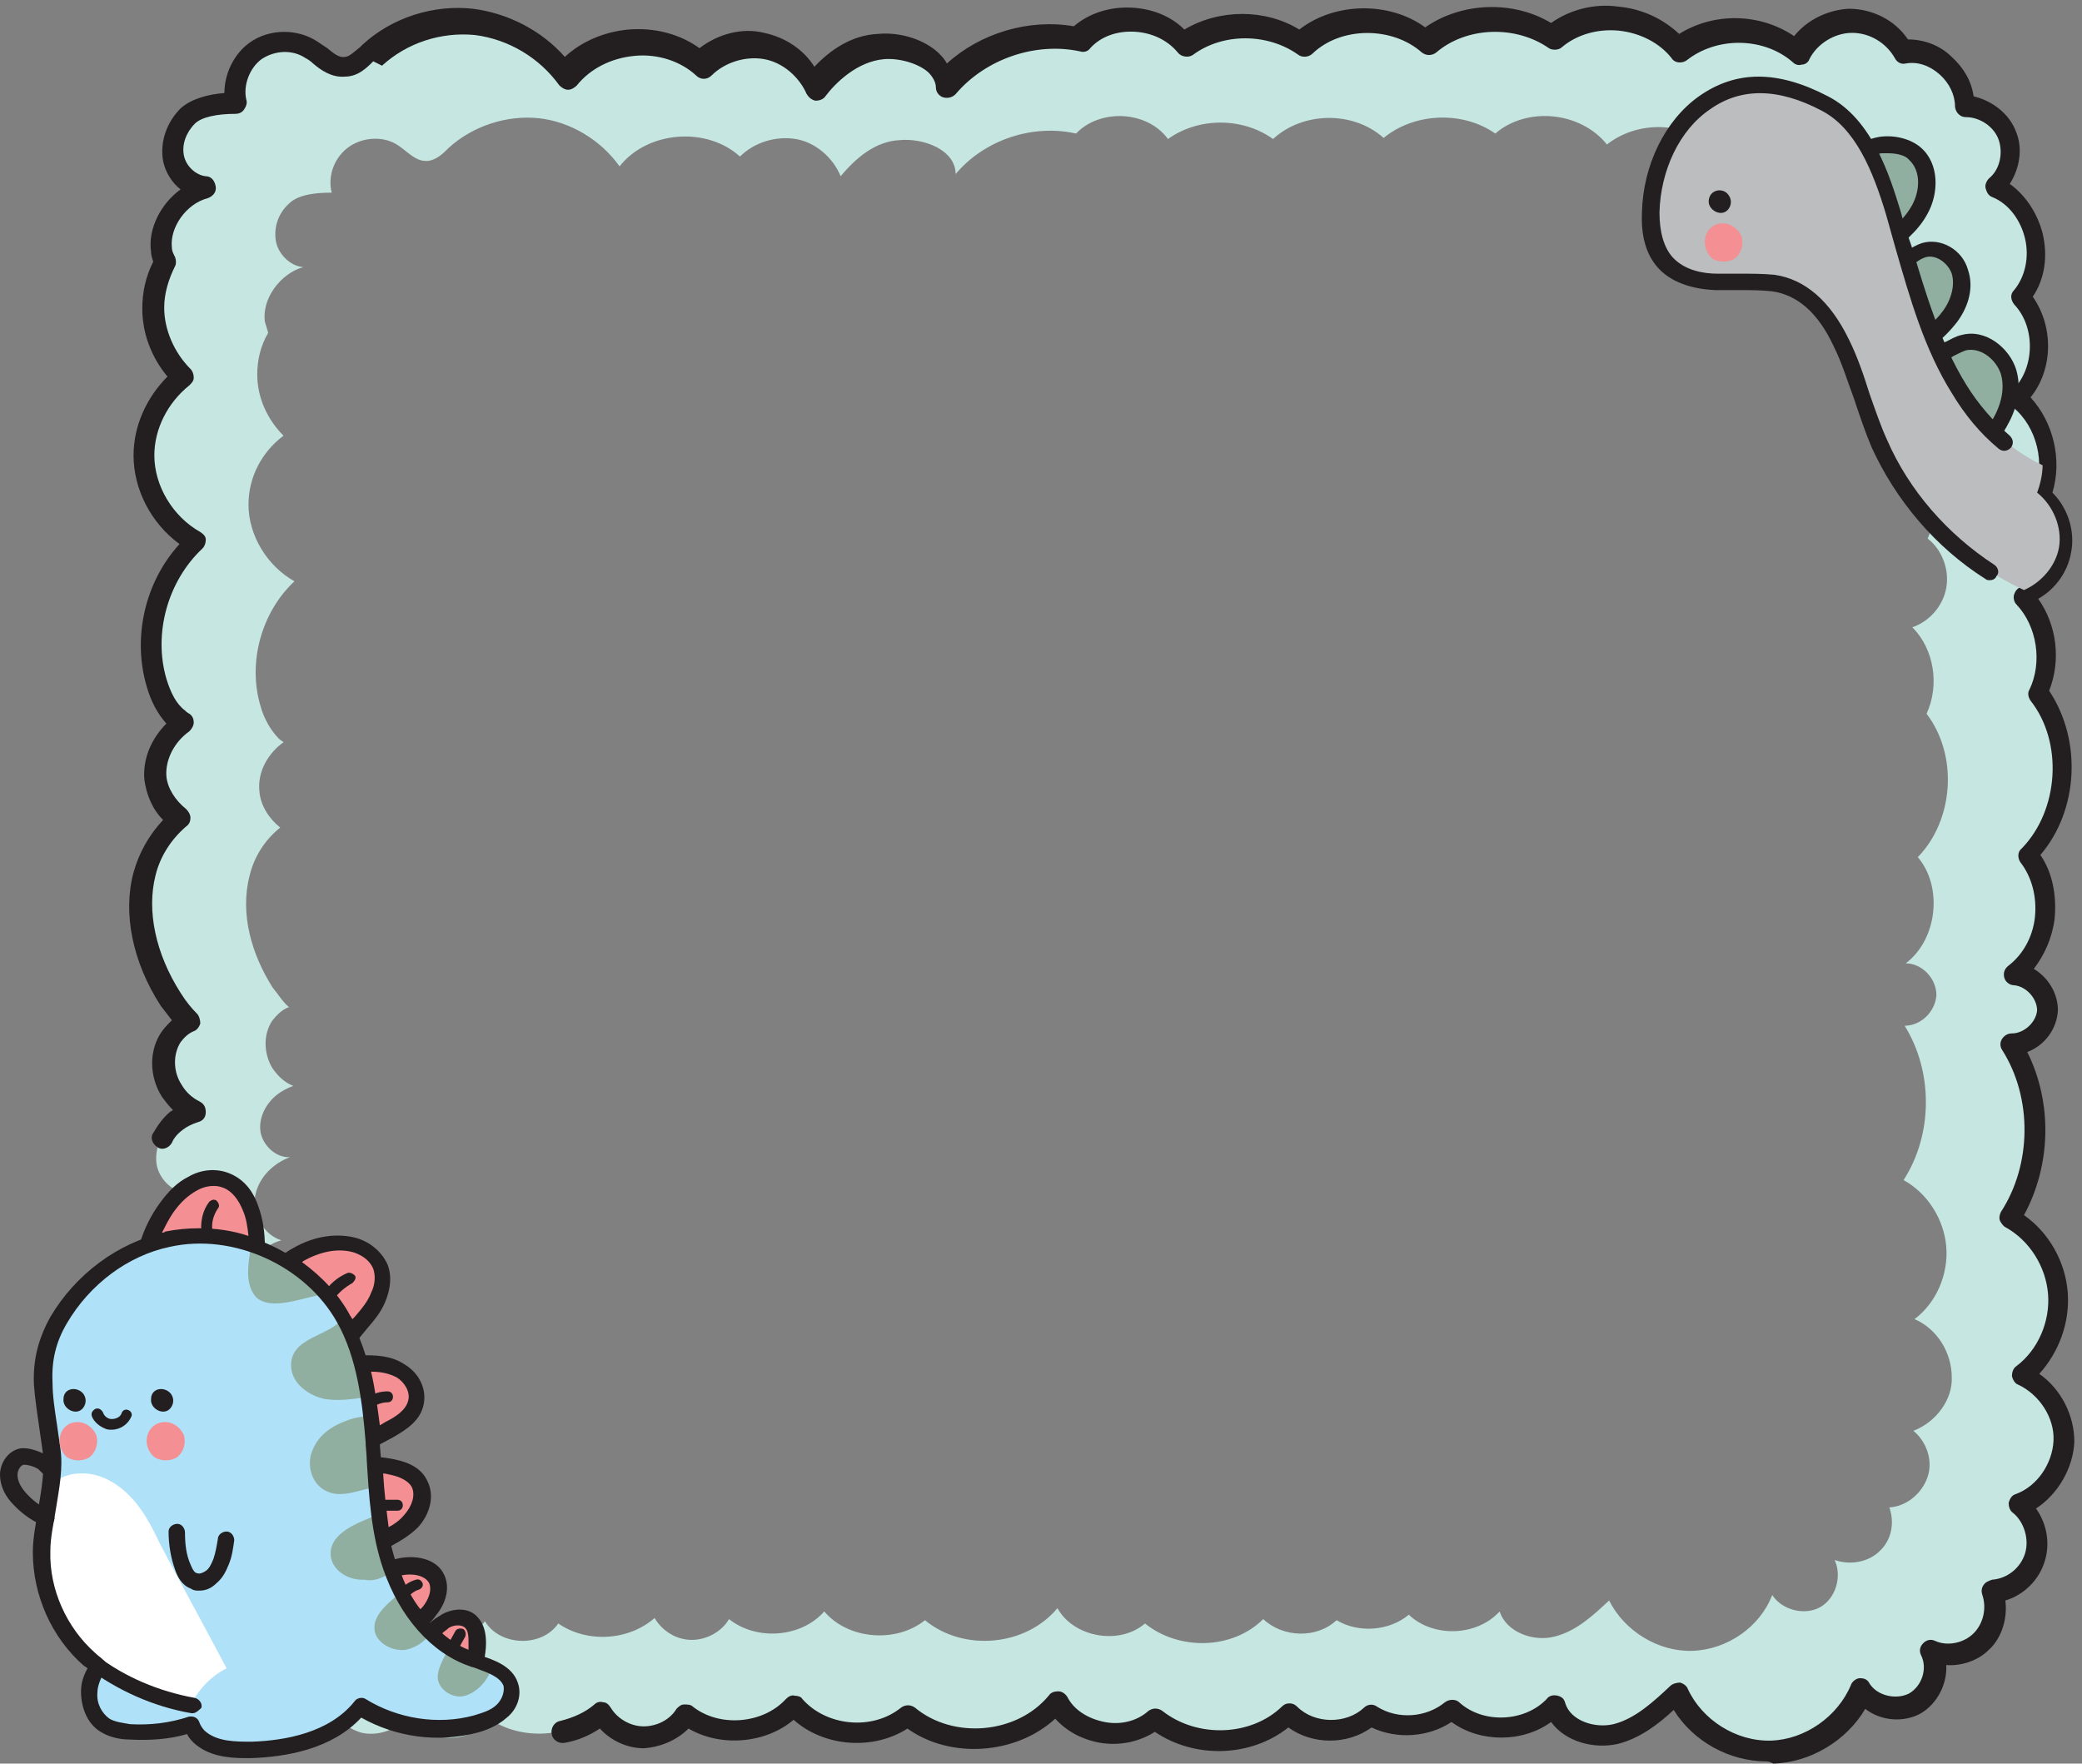 <?xml version="1.0" encoding="UTF-8"?>
<!DOCTYPE svg PUBLIC '-//W3C//DTD SVG 1.0//EN'
          'http://www.w3.org/TR/2001/REC-SVG-20010904/DTD/svg10.dtd'>
<svg height="161.1" preserveAspectRatio="xMidYMid meet" version="1.0" viewBox="33.3 47.4 190.2 161.1" width="190.2" xmlns="http://www.w3.org/2000/svg" xmlns:xlink="http://www.w3.org/1999/xlink" zoomAndPan="magnify"
><rect x="33.3" y="47.4" width="190.2" height="161.1" fill="#808080" stroke="none"/><g
  ><g
    ><g id="change1_1"
      ><path d="M221.7,178.7c0.1-2.5-1.5-5-3.8-6c2.2-1.8,3.5-4.7,3.3-7.5c-0.2-2.8-1.9-5.5-4.4-6.9 c3-4.7,3.1-11.1,0.1-15.9c1.7,0,3.2-1.4,3.3-3.1c0.1-1.7-1.4-3.2-3.1-3.3c3.2-2.4,3.8-7.8,1.2-10.9c3.8-3.9,4.2-10.5,0.9-14.8 c1.4-2.9,0.8-6.6-1.4-8.9c1.8-0.6,3.2-2.2,3.6-4c0.3-1.9-0.4-3.9-1.9-5c1.2-3,0.3-6.8-2.2-9c2.5-2.4,2.6-6.8,0.3-9.3 c2.6-3,1.3-8.5-2.4-10.1c1.3-1.1,1.8-3,1.2-4.6c-0.6-1.6-2.2-2.7-3.9-2.7c0.1-2.8-2.8-5.4-5.6-5c-0.9-1.7-2.9-2.8-4.8-2.8 c-1.9,0-3.8,1.2-4.8,2.9c-3-2.6-7.8-2.7-10.9-0.3c-2.7-3.4-8.2-3.9-11.5-1.1c-3.4-2.4-8.4-2.2-11.6,0.5 c-3.1-2.8-8.3-2.7-11.4,0.2c-3.1-2.2-7.7-2.2-10.8,0c-2.2-2.9-7-3.2-9.5-0.6c-4.5-1-9.4,0.7-12.4,4.2c-0.1-2.5-3.3-3.7-5.8-3.5 c-2.4,0.2-4.6,1.9-6.1,3.8c-0.8-1.9-2.6-3.4-4.6-3.8c-2.1-0.4-4.3,0.3-5.7,1.8c-3.4-3.2-9.5-2.7-12.4,1c-1.9-2.8-5.1-4.6-8.4-5 s-6.8,0.8-9.3,3c-0.6,0.6-1.3,1.3-2.2,1.4c-1.2,0.1-2.1-1-3-1.6c-1.5-1-3.6-0.9-5.1,0.1c-1.5,1-2.2,3-1.8,4.8 c-1.4,0-3.4,0.2-4.4,1.1c-1,1-1.6,2.5-1.3,3.8c0.3,1.4,1.5,2.6,2.9,2.7c-2.3,0.7-4.2,3.3-3.9,5.7c0,0.4,0.2,0.8,0.3,1.1 c-0.7,1.3-1.1,2.8-1.1,4.2c0,2.4,1.1,4.6,2.7,6.3c-2.2,1.7-3.6,4.4-3.6,7.2c0,3.2,2,6.3,4.8,7.9c-3.4,3.2-4.9,8.4-3.6,12.9 c0.4,1.2,1,2.5,1.9,3.4c0.1,0.1,0.3,0.3,0.4,0.4c-1.6,1.1-2.7,3.1-2.5,5.1c0.1,1.5,1,2.8,2.1,3.7c-1.5,1.3-2.7,3.1-3.1,5 c-1,3.9,0.2,8.1,2.4,11.4c0.5,0.7,1,1.5,1.7,2.1c-0.7,0.3-1.3,0.8-1.7,1.4c-1,1.5-0.9,3.5,0,5c0.5,0.8,1.2,1.5,2.1,1.9 c-0.6,0.2-1.2,0.5-1.6,0.9c-1.2,0.9-1.9,2.4-1.7,3.8s1.5,2.7,3,2.7c-1.8,0.7-3.3,2.2-3.6,4.1c-0.3,1.9,0.8,4,2.7,4.5 c-1.9,0.6-3.5,2.4-3.7,4.4c-0.2,2,0.9,4.1,2.6,5c-1.7,1.1-2.8,3.2-2.6,5.2c0.2,2,1.5,3.9,3.4,4.7c-1.1,0.6-1.8,2.6-1.3,3.8 s1.9,1.9,3.1,1.6c-1.1,1.2-1.5,3-1,4.5c0.6,1.5,2.1,2.6,3.7,2.7c-0.7,2.4,0.3,5.2,2.4,6.4c2.1,1.3,5.1,1,6.9-0.7 c0.4,1.5,1.7,2.7,3.2,3.1c1.5,0.3,3.2-0.3,4.1-1.5c1.6,2.5,5.9,2.6,7.5,0.2c2.9,2,7.2,1.8,9.9-0.6c0.8,1.3,2.3,2.2,3.9,2.2 c1.5,0,3.1-0.8,3.9-2.1c2.8,2.3,7.4,1.9,9.8-0.8c2.5,2.9,7.4,3.3,10.4,0.9c3.9,3.2,10.4,2.7,13.7-1.2c1.7,3.1,6.4,3.9,9,1.6 c3.5,2.8,9.1,2.7,12.2-0.5c2,2,5.5,2,7.5,0.1c2.2,1.4,5.4,1.2,7.4-0.5c2.6,2.4,7,2.2,9.4-0.4c0.6,2.2,3.4,3.1,5.6,2.6 c2.2-0.6,4-2.2,5.6-3.7c1.5,3.2,5,5.3,8.5,5.2c3.5-0.1,6.9-2.5,8.2-5.8c1,1.6,3.3,2.1,4.9,1.2c1.6-0.9,2.3-3.2,1.5-4.8 c1.5,0.7,3.4,0.3,4.6-0.8s1.6-3,1-4.6c1.8-0.1,3.4-1.5,3.9-3.1c0.5-1.7-0.1-3.7-1.5-4.8C219.9,183.7,221.6,181.3,221.7,178.7z M208.1,178.1c1.2,1,1.8,2.7,1.3,4.2c-0.5,1.5-1.9,2.7-3.5,2.8c0.5,1.4,0.2,3-0.9,4c-1,1-2.7,1.3-4.1,0.8 c0.7,1.5,0.1,3.5-1.3,4.3c-1.4,0.8-3.5,0.3-4.4-1.1c-1.1,2.9-4.1,5-7.3,5.1c-3.1,0.1-6.2-1.8-7.6-4.6c-1.5,1.4-3,2.8-5,3.3 c-1.9,0.5-4.4-0.4-5-2.3c-2.1,2.3-6.1,2.4-8.3,0.3c-1.8,1.5-4.6,1.7-6.6,0.5c-1.8,1.7-4.9,1.6-6.7-0.1c-2.8,2.8-7.7,2.9-10.8,0.4 c-2.3,2-6.5,1.3-8-1.4c-2.9,3.5-8.6,4-12.1,1.1c-2.6,2.1-7,1.8-9.2-0.8c-2.1,2.4-6.2,2.7-8.7,0.7c-0.7,1.2-2.1,1.9-3.4,1.9 c-1.4,0-2.7-0.8-3.4-2c-2.4,2.1-6.2,2.3-8.8,0.5c-1.5,2.2-5.3,2.1-6.7-0.2c-0.8,1.1-2.3,1.6-3.7,1.3c-1.3-0.3-2.5-1.4-2.8-2.7 c-1.6,1.5-4.2,1.8-6.1,0.7c-1.9-1.2-2.8-3.6-2.2-5.7c-1.4-0.1-2.8-1.1-3.3-2.4c-0.5-1.3-0.2-3,0.8-4c-1.1,0.3-2.4-0.3-2.8-1.4 c-0.4-1.1,0.2-2.9,1.2-3.4c-1.7-0.7-2.9-2.4-3-4.2c-0.1-1.8,0.8-3.7,2.3-4.6c-1.6-0.8-2.5-2.7-2.3-4.5c0.2-1.8,1.5-3.4,3.3-3.9 c-1.6-0.5-2.6-2.3-2.4-4c0.3-1.7,1.6-3,3.2-3.6c-1.3,0.1-2.5-1.1-2.7-2.3c-0.2-1.3,0.5-2.6,1.5-3.4c0.4-0.3,0.9-0.6,1.5-0.8 c-0.8-0.3-1.4-0.9-1.9-1.6c-0.8-1.3-0.9-3.1,0-4.4c0.4-0.5,0.9-1,1.5-1.2c-0.6-0.5-1-1.2-1.5-1.8c-1.9-3-3-6.7-2.1-10.2 c0.4-1.7,1.4-3.3,2.8-4.4c-1-0.8-1.8-2-1.9-3.3c-0.2-1.8,0.8-3.5,2.2-4.5c-0.1-0.1-0.3-0.2-0.4-0.3c-0.8-0.8-1.4-1.9-1.7-3 c-1.2-4,0.1-8.6,3.1-11.4c-2.5-1.4-4.2-4.2-4.2-7c0-2.5,1.2-4.8,3.2-6.3c-1.5-1.5-2.4-3.5-2.4-5.6c0-1.3,0.3-2.6,1-3.8 c-0.1-0.3-0.2-0.7-0.3-1c-0.3-2.1,1.4-4.4,3.5-5c-1.2-0.1-2.3-1.2-2.5-2.4c-0.2-1.2,0.2-2.5,1.2-3.4c0.9-0.9,2.7-1,3.9-1 c-0.4-1.6,0.3-3.3,1.6-4.2c1.3-0.9,3.2-1,4.5-0.1c0.9,0.6,1.6,1.5,2.7,1.4c0.8-0.1,1.4-0.7,1.9-1.2c2.2-2,5.3-3,8.2-2.7 s5.7,2,7.4,4.4c2.5-3.2,7.9-3.7,11-0.9c1.3-1.3,3.3-1.9,5.1-1.6c1.8,0.3,3.4,1.7,4.1,3.4c1.4-1.7,3.2-3.2,5.4-3.3 c2.2-0.2,5.1,0.9,5.1,3.1c2.6-3.1,7-4.6,11-3.7c2.2-2.3,6.5-2.1,8.4,0.5c2.8-2,6.8-2,9.6,0c2.7-2.5,7.3-2.6,10.1-0.1 c2.8-2.3,7.2-2.5,10.2-0.4c2.9-2.5,7.8-2,10.2,1c2.8-2.2,7-2.1,9.7,0.2c0.8-1.5,2.5-2.6,4.2-2.6c1.7,0,3.4,1,4.3,2.5 c2.5-0.4,5.1,1.9,5,4.4c1.5,0,2.9,1,3.4,2.4c0.5,1.4,0.1,3.1-1.1,4.1c3.3,1.4,4.4,6.2,2.1,8.9c2.1,2.2,1.9,6.1-0.2,8.2 c2.2,1.9,3.1,5.2,1.9,7.9c1.3,1,2,2.8,1.7,4.5c-0.3,1.7-1.6,3.1-3.1,3.6c2,2,2.5,5.3,1.3,7.9c2.9,3.8,2.5,9.7-0.8,13.1 c2.3,2.7,1.8,7.5-1.1,9.7c1.5,0,2.8,1.4,2.8,2.9c-0.1,1.5-1.4,2.8-2.9,2.8c2.6,4.2,2.6,9.9-0.1,14.1c2.2,1.2,3.7,3.6,3.9,6.1 c0.2,2.5-0.9,5.1-2.9,6.6c2.1,0.9,3.4,3.1,3.4,5.3C211.7,175.2,210.2,177.3,208.1,178.1z" fill="#c5e6e1"
      /></g
    ></g
    ><g
    ><g id="change2_3"
      ><path d="M194.7,208.3c-3.4,0-6.7-1.8-8.5-4.7c-1.4,1.3-3.1,2.6-5.1,3.1c-2.2,0.5-4.8-0.2-6.1-2 c-2.6,1.9-6.5,1.9-9.1,0c-2.1,1.4-5,1.6-7.3,0.5c-2.2,1.6-5.4,1.6-7.6,0c-3.4,2.7-8.5,2.9-12.2,0.4c-1.4,0.9-3.2,1.3-5,1 c-1.7-0.3-3.1-1.1-4.1-2.2c-3.6,3.3-9.6,3.7-13.5,0.9c-3.1,2-7.6,1.7-10.4-0.8c-2.6,2.2-6.7,2.5-9.6,0.8 c-1.1,1.1-2.6,1.7-4.1,1.8c-1.5,0-3-0.7-4-1.8c-0.9,0.6-2,1.1-3.2,1.3c-0.5,0.1-1.1-0.2-1.2-0.8c-0.1-0.5,0.2-1.1,0.8-1.2 c1.2-0.3,2.3-0.8,3.1-1.5c0.2-0.2,0.5-0.3,0.8-0.2c0.3,0,0.5,0.2,0.7,0.5c0.6,1,1.8,1.7,3,1.7c0,0,0,0,0,0c1.2,0,2.4-0.6,3-1.6 c0.2-0.2,0.4-0.4,0.7-0.4s0.6,0,0.8,0.2c2.4,1.9,6.4,1.6,8.5-0.7c0.2-0.2,0.5-0.4,0.8-0.3c0.3,0,0.6,0.1,0.7,0.3 c2.2,2.5,6.4,2.9,9,0.8c0.4-0.3,0.9-0.3,1.3,0c3.5,2.9,9.3,2.4,12.2-1.1c0.2-0.3,0.5-0.4,0.9-0.4c0.3,0,0.6,0.2,0.8,0.5 c0.6,1.2,1.9,2,3.4,2.3c1.5,0.3,3-0.1,4-1c0.4-0.3,0.9-0.3,1.3,0c3.2,2.5,8.1,2.3,10.9-0.4c0.2-0.2,0.4-0.3,0.7-0.3c0,0,0,0,0,0 c0.3,0,0.5,0.1,0.7,0.3c1.6,1.6,4.5,1.6,6.1,0.1c0.3-0.3,0.8-0.4,1.2-0.1c1.9,1.2,4.5,1,6.2-0.4c0.4-0.3,1-0.3,1.3,0 c2.2,2,6,1.8,8-0.3c0.2-0.3,0.6-0.4,1-0.3c0.4,0.1,0.6,0.3,0.7,0.7c0.5,1.6,2.7,2.3,4.4,1.9c2-0.5,3.7-2.1,5.2-3.5 c0.2-0.2,0.6-0.3,0.9-0.3c0.3,0.1,0.6,0.3,0.7,0.6c1.3,2.8,4.4,4.8,7.6,4.7c3.1-0.1,6.1-2.2,7.3-5.1c0.1-0.3,0.5-0.6,0.8-0.6 c0.4,0,0.7,0.1,0.9,0.5c0.7,1.1,2.4,1.5,3.6,0.9c1.2-0.7,1.7-2.3,1.1-3.5c-0.2-0.4-0.1-0.8,0.2-1.1c0.3-0.3,0.7-0.4,1.1-0.2 c1.1,0.5,2.6,0.2,3.5-0.7c0.9-0.9,1.2-2.3,0.8-3.5c-0.1-0.3-0.1-0.6,0.1-0.9c0.2-0.3,0.5-0.4,0.8-0.5c1.4-0.1,2.6-1.1,3-2.4 s-0.1-2.9-1.1-3.7c-0.3-0.2-0.4-0.6-0.4-0.9c0.1-0.4,0.3-0.7,0.6-0.8c2-0.7,3.4-2.8,3.5-4.9c0.1-2.1-1.3-4.2-3.2-5.1 c-0.3-0.1-0.5-0.4-0.6-0.8c0-0.3,0.1-0.7,0.4-0.9c2-1.5,3.1-4.1,2.9-6.6s-1.7-4.9-3.9-6.1c-0.2-0.1-0.4-0.4-0.5-0.6 c-0.1-0.3,0-0.6,0.1-0.8c2.8-4.3,2.9-10.4,0.1-14.8c-0.2-0.3-0.2-0.7,0-1s0.5-0.5,0.9-0.5c1.1,0,2.2-1,2.3-2.1 c0-1.1-1-2.2-2.1-2.3c-0.4,0-0.8-0.3-0.9-0.7c-0.1-0.4,0-0.8,0.4-1.1c1.3-1,2.2-2.6,2.4-4.4c0.2-1.9-0.3-3.7-1.3-5 c-0.3-0.4-0.3-1,0.1-1.3c3.4-3.5,3.8-9.7,0.8-13.5c-0.2-0.3-0.3-0.7-0.1-1c1.2-2.5,0.7-5.8-1.2-7.8c-0.2-0.2-0.3-0.6-0.2-0.9 c0.1-0.3,0.3-0.6,0.7-0.7c1.4-0.5,2.6-1.8,2.9-3.3c0.3-1.5-0.3-3.1-1.5-4.1c-0.4-0.3-0.5-0.8-0.3-1.2c1.1-2.6,0.3-6-1.9-7.8 c-0.2-0.2-0.3-0.4-0.4-0.7c0-0.3,0.1-0.6,0.3-0.8c2.1-2,2.2-5.8,0.2-7.9c-0.3-0.4-0.4-0.9,0-1.3c1-1.2,1.4-3,1-4.7 s-1.5-3.2-3-3.8c-0.3-0.1-0.5-0.4-0.6-0.8c-0.1-0.3,0.1-0.7,0.3-0.9c1-0.8,1.3-2.3,0.9-3.5c-0.4-1.2-1.7-2.1-3-2.1 c-0.3,0-0.5-0.1-0.7-0.3s-0.3-0.5-0.3-0.7c0-1-0.5-2.1-1.4-2.9c-0.9-0.8-2-1.2-3.1-1c-0.4,0.1-0.8-0.1-1-0.5 c-0.8-1.4-2.3-2.3-3.9-2.3c-1.6,0-3.2,1-3.9,2.4c-0.1,0.3-0.4,0.5-0.7,0.5c-0.3,0.1-0.6,0-0.8-0.2c-2.6-2.3-6.9-2.4-9.7-0.2 c-0.4,0.3-1.1,0.3-1.4-0.2c-1.1-1.4-2.9-2.3-4.8-2.5c-2-0.2-3.9,0.4-5.2,1.5c-0.3,0.3-0.9,0.3-1.2,0.1c-3-2.1-7.5-2-10.3,0.4 c-0.4,0.3-0.9,0.3-1.3,0c-2.7-2.4-7.4-2.4-10,0.1c-0.3,0.3-0.9,0.4-1.3,0.1c-2.8-2-6.9-2-9.6,0c-0.4,0.3-1.1,0.2-1.4-0.2 c-0.9-1.1-2.3-1.8-3.9-1.9c-1.6-0.1-3.1,0.4-4.1,1.5c-0.2,0.3-0.6,0.4-0.9,0.3c-4.1-0.9-8.7,0.7-11.4,3.9 c-0.3,0.3-0.7,0.4-1.1,0.3c-0.4-0.1-0.7-0.5-0.7-0.9c0-0.5-0.3-1-0.7-1.4c-0.9-0.8-2.6-1.3-4-1.2c-2.5,0.2-4.5,2.2-5.4,3.4 c-0.2,0.3-0.6,0.4-0.9,0.4c-0.4-0.1-0.6-0.3-0.8-0.6c-0.7-1.6-2.2-2.9-3.9-3.2c-1.7-0.3-3.6,0.3-4.8,1.5c-0.4,0.4-1,0.4-1.4,0 c-1.4-1.3-3.5-2-5.6-1.8c-2.2,0.2-4.1,1.2-5.3,2.7c-0.2,0.2-0.5,0.4-0.8,0.4c-0.3,0-0.6-0.2-0.8-0.4c-1.8-2.5-4.6-4.2-7.7-4.6 c-3.1-0.3-6.2,0.7-8.5,2.8L67.4,53c-0.6,0.6-1.4,1.4-2.6,1.4c-1.2,0.1-2.2-0.6-2.9-1.2c-0.2-0.2-0.5-0.4-0.7-0.5 c-1.2-0.8-2.8-0.7-4,0.1c-1.1,0.8-1.7,2.4-1.4,3.7c0.1,0.3,0,0.6-0.2,0.9s-0.5,0.4-0.8,0.4c-1.7,0-3.1,0.3-3.7,0.9 c-0.8,0.8-1.2,1.9-1,2.9c0.2,1,1.1,1.8,2,1.9c0.5,0,0.8,0.4,0.9,0.9s-0.2,0.9-0.7,1.1C50.3,66,48.8,68.2,49,70 c0,0.3,0.1,0.5,0.3,0.9c0.1,0.3,0.1,0.6,0,0.8c-0.6,1.2-1,2.5-1,3.8c0,2,0.9,4.1,2.4,5.6c0.2,0.2,0.3,0.5,0.3,0.8 s-0.2,0.5-0.4,0.7c-2,1.6-3.2,4-3.2,6.4c0,2.8,1.7,5.6,4.2,7c0.3,0.2,0.5,0.4,0.5,0.7s-0.1,0.6-0.3,0.8c-3.2,3-4.5,7.8-3.3,11.9 c0.4,1.3,0.9,2.3,1.7,2.9c0.1,0.1,0.2,0.2,0.4,0.3c0.3,0.2,0.4,0.5,0.4,0.8c0,0.3-0.2,0.6-0.4,0.8c-1.4,1-2.2,2.6-2.1,4.1 c0.1,1.1,0.8,2.2,1.8,3c0.2,0.2,0.4,0.5,0.4,0.8c0,0.3-0.1,0.6-0.4,0.8c-1.4,1.2-2.4,2.8-2.8,4.5c-0.8,3.2,0,7.1,2.3,10.7 c0.5,0.8,1,1.4,1.5,1.9c0.2,0.2,0.3,0.6,0.3,0.9c-0.1,0.3-0.3,0.6-0.6,0.7c-0.5,0.2-0.9,0.6-1.2,1c-0.7,1.1-0.7,2.7,0.1,3.9 c0.4,0.7,1,1.2,1.6,1.5c0.4,0.2,0.6,0.5,0.6,1s-0.3,0.8-0.7,0.9c-0.6,0.2-1,0.4-1.4,0.7c-0.4,0.3-0.8,0.7-1,1.2 c-0.3,0.5-0.9,0.7-1.3,0.4c-0.5-0.3-0.7-0.9-0.4-1.3c0.4-0.7,0.9-1.4,1.5-1.9c0.1-0.1,0.2-0.1,0.3-0.2c-0.4-0.4-0.7-0.8-1-1.2 c-1.2-1.9-1.2-4.3,0-6c0.3-0.4,0.6-0.7,0.9-1c-0.3-0.4-0.6-0.8-1-1.3c-2.6-4-3.5-8.5-2.5-12.2c0.5-1.8,1.4-3.4,2.7-4.8 c-1-1-1.5-2.3-1.7-3.6c-0.2-1.9,0.6-3.8,2-5.2c-0.8-0.9-1.4-2-1.8-3.4c-1.3-4.4-0.2-9.5,3-13c-2.6-1.9-4.2-5-4.2-8.1 c0-2.7,1.2-5.3,3.1-7.2c-1.5-1.8-2.3-4-2.3-6.2c0-1.5,0.3-2.9,1-4.3c-0.1-0.3-0.2-0.6-0.2-0.9c-0.3-2.1,0.9-4.4,2.7-5.7 c-0.8-0.6-1.4-1.6-1.6-2.6c-0.3-1.7,0.3-3.5,1.6-4.8c1-0.9,2.6-1.3,4-1.4c0-1.8,0.9-3.6,2.3-4.6c1.8-1.3,4.4-1.3,6.2-0.1 c0.3,0.2,0.6,0.4,0.9,0.6c0.6,0.5,1.1,0.9,1.6,0.8c0.4,0,0.9-0.5,1.4-0.9l0.2-0.2c2.7-2.5,6.5-3.7,10.1-3.3 c3.2,0.4,6.3,2,8.4,4.4c1.5-1.4,3.6-2.3,5.8-2.5c2.4-0.2,4.7,0.4,6.5,1.7c1.7-1.3,3.9-1.9,5.9-1.4c1.9,0.4,3.6,1.5,4.6,3.1 c1.4-1.5,3.4-2.9,5.8-3c2-0.2,4.2,0.5,5.5,1.7c0.3,0.3,0.6,0.6,0.8,1c3.1-2.8,7.5-4.1,11.6-3.4c1.4-1.2,3.3-1.8,5.3-1.7 c1.9,0.1,3.6,0.8,4.8,2c3.2-1.9,7.4-1.9,10.5,0c3.2-2.5,8.2-2.6,11.5-0.2c3.3-2.3,8-2.5,11.5-0.4c1.7-1.2,3.9-1.8,6.1-1.5 c2.2,0.2,4.1,1.1,5.6,2.5c3.2-2,7.4-1.9,10.5,0.2c1.2-1.5,3.1-2.4,5-2.5c2.1,0,4.2,1,5.4,2.8c1.4,0,2.9,0.5,4,1.6 c1.1,1,1.8,2.2,2,3.6c1.7,0.4,3.3,1.6,3.9,3.3c0.6,1.5,0.3,3.3-0.6,4.7c1.4,1,2.5,2.6,3,4.5c0.5,2.1,0.2,4.2-0.9,5.8 c1.9,2.7,1.9,6.6-0.2,9.2c2.1,2.3,2.9,5.7,2,8.7c1.4,1.4,2.1,3.5,1.7,5.5c-0.3,1.7-1.4,3.3-3,4.2c1.7,2.4,2.1,5.6,1,8.4 c3,4.5,2.7,10.9-0.8,15c1.1,1.6,1.5,3.7,1.3,5.8c-0.2,1.7-0.9,3.3-1.9,4.6c1.3,0.8,2.2,2.2,2.2,3.8c-0.1,1.7-1.2,3.2-2.8,3.8 c2.3,4.6,2.2,10.3-0.3,14.9c2.3,1.6,3.8,4.3,4,7.1c0.2,2.7-0.8,5.4-2.6,7.4c2,1.4,3.2,3.8,3.2,6.2c-0.1,2.4-1.5,4.8-3.5,6.1 c1,1.4,1.3,3.2,0.8,4.8c-0.5,1.7-1.9,3.1-3.6,3.6c0.2,1.6-0.3,3.4-1.5,4.5c-1,1-2.5,1.5-3.9,1.4c0.1,1.7-0.8,3.5-2.3,4.4 c-1.6,0.9-3.7,0.7-5.1-0.4c-1.7,2.9-5,4.9-8.4,5C194.9,208.3,194.8,208.3,194.7,208.3z" fill="#231f20"
      /></g
    ></g
    ><g id="change3_5"
    ><path d="M208.3,61.4c1.4,1.2,1.3,3.5,0.5,5.1c-0.9,1.6-2.4,2.7-3.9,3.8c-0.2,0.6,0.3,1.2,0.9,1.3 c0.6,0.1,1.2-0.2,1.7-0.5c0.5-0.3,1-0.7,1.6-0.9c1.4-0.4,2.9,0.6,3.3,2c0.4,1.4,0,2.9-0.9,4s-2,2-3.2,2.9c0.4,0.7,1.4,0.8,2.1,0.5 c0.8-0.3,1.4-0.8,2.2-1c1.7-0.5,3.6,0.9,4.1,2.7c0.5,1.7-0.1,3.6-1.1,5.1c-0.6,1-1.5,1.9-2.7,2c-1.7,0.1-2.9-1.6-3.7-3.2 c-2.7-5.1-5-10.5-6.2-16.2c-0.4-1.8-1.4-5.3-0.4-7.1C203.9,60.3,206.9,60.2,208.3,61.4z" fill="#91afa1"
    /></g
    ><g
    ><g id="change2_15"
      ><path d="M212.9,89.2c-2.4,0-3.8-2.7-4.2-3.6c-3.3-6.3-5.2-11.4-6.2-16.4c-0.1-0.3-0.1-0.6-0.2-0.9 c-0.5-2.1-1.1-4.9-0.1-6.7c0.5-0.9,1.6-1.5,2.8-1.7c1.4-0.2,2.9,0.2,3.8,1l0,0c1.7,1.5,1.6,4.2,0.6,6c-0.9,1.7-2.4,2.8-3.8,3.9 c0.1,0.1,0.2,0.2,0.3,0.2c0.3,0,0.7-0.1,1.2-0.4c0.1-0.1,0.2-0.1,0.3-0.2c0.4-0.3,0.9-0.6,1.5-0.8c1.7-0.5,3.7,0.6,4.2,2.5 c0.5,1.5,0.1,3.2-1,4.7c-0.7,0.9-1.5,1.7-2.4,2.3c0.2,0,0.4,0,0.5-0.1c0.3-0.1,0.6-0.3,0.9-0.4c0.4-0.2,0.9-0.5,1.4-0.6 c2.2-0.6,4.4,1.2,5,3.2c0.7,2.4-0.5,4.6-1.2,5.7c-0.9,1.4-2,2.2-3.2,2.3C213.1,89.2,213,89.2,212.9,89.2z M204.6,71.8 c1.1,4,2.8,8.1,5.4,13.1c1,1.9,2,2.8,3,2.8c0.9-0.1,1.6-0.9,2.1-1.6c0.6-0.9,1.5-2.7,1-4.5c-0.4-1.3-1.8-2.5-3.2-2.2 c-0.3,0.1-0.7,0.3-1.1,0.5c-0.3,0.2-0.7,0.4-1.1,0.5c-1.1,0.4-2.5,0.2-3.1-0.9c-0.2-0.3-0.1-0.7,0.2-1c1.1-0.8,2.2-1.6,3-2.7 c0.8-1.1,1.1-2.4,0.8-3.4c-0.3-0.9-1.4-1.8-2.4-1.5c-0.3,0.1-0.7,0.3-1,0.6c-0.1,0.1-0.2,0.2-0.4,0.2c-0.8,0.5-1.6,0.7-2.3,0.6 C205.3,72.3,204.9,72.1,204.6,71.8z M205.8,61.4c-0.2,0-0.4,0-0.6,0c-0.8,0.1-1.5,0.5-1.8,1c-0.7,1.3-0.1,3.9,0.2,5.6 c0.1,0.3,0.1,0.7,0.2,0.9c0.1,0.4,0.2,0.8,0.3,1.2c0,0,0-0.1,0-0.1c0.1-0.1,0.1-0.2,0.3-0.3c1.3-1,2.8-2.1,3.6-3.6 c0.7-1.3,0.8-3.1-0.3-4.1l0,0C207.4,61.6,206.6,61.4,205.8,61.4z" fill="#231f20"
      /></g
    ></g
    ><g id="change4_1"
    ><path d="M219.4,92.4c0.3-0.8,0.5-1.7,0.5-2.5c-3.2-1.5-5.9-4.2-7.7-7.2c-3-4.9-4.3-10.6-6-16.1 c-1.1-3.6-2.7-8.1-6.2-9.9c-3.6-1.9-7.4-2.6-11-0.1c-3.2,2.2-4.8,6.2-4.9,10c0,1.6,0.3,3.4,1.4,4.6c1.1,1.3,3,1.7,4.7,1.8 s3.4-0.1,5.1,0.1c3,0.4,5,2.8,6.2,5.5c1.4,3,2.2,6.2,3.5,9.3c2.6,5.9,7.4,10.7,13.2,13.4c1.6-0.7,2.9-2.2,3.2-3.9 C221.7,95.6,220.9,93.6,219.4,92.4z" fill="#bbbdbf"
    /></g
    ><g
    ><g id="change2_12"
      ><path d="M215.1,100.4c-0.1,0-0.3,0-0.4-0.1c-4.6-2.9-8.2-7.2-10.4-12c-0.6-1.4-1.1-2.9-1.6-4.4 c-0.6-1.6-1.1-3.3-1.9-4.9c-1.4-3-3.3-4.7-5.7-5c-1-0.1-1.9-0.1-3-0.1c-0.7,0-1.4,0-2.1,0c-2.3-0.1-4.1-0.8-5.2-2 c-1.1-1.2-1.6-2.9-1.5-5.1c0.1-4.3,2.1-8.4,5.2-10.6c3.4-2.4,7.2-2.4,11.8,0c4.1,2.1,5.7,7.5,6.6,10.4c0.3,1.1,0.6,2.1,1,3.2 c1.3,4.3,2.6,8.8,5,12.7c1.1,1.8,2.5,3.4,4,4.7c0.3,0.3,0.4,0.7,0.1,1.1c-0.3,0.3-0.7,0.4-1.1,0.1c-1.7-1.4-3.1-3.1-4.3-5.1 c-2.5-4-3.8-8.6-5.1-13.1c-0.3-1.1-0.6-2.1-0.9-3.2c-1.2-4-2.8-7.9-5.9-9.5c-4-2.1-7.4-2.1-10.2-0.1c-2.8,1.9-4.5,5.6-4.6,9.4 c0,1.8,0.4,3.2,1.2,4.1c1.1,1.2,2.8,1.5,4.1,1.5c0.6,0,1.3,0,2,0c1.1,0,2.1,0,3.2,0.1c2.8,0.4,5.1,2.4,6.8,5.9 c0.8,1.6,1.4,3.4,1.9,5c0.5,1.4,1,2.9,1.6,4.2c2,4.6,5.5,8.6,9.8,11.4c0.3,0.2,0.5,0.7,0.2,1 C215.6,100.3,215.3,100.4,215.1,100.4z" fill="#231f20"
      /></g
    ></g
    ><g
    ><g
      ><g id="change2_23"
        ><path d="M50.8,205.9c-0.4,0-0.7-0.3-0.7-0.6c-0.2-1.4,0.1-2.8,0.9-4c0.8-1.2,2-2,3.3-2.4c0.4-0.1,0.8,0.1,0.9,0.5 c0.1,0.4-0.1,0.8-0.5,0.9c-1,0.3-1.9,0.9-2.4,1.8c-0.6,0.9-0.8,1.9-0.6,3c0.1,0.4-0.2,0.8-0.6,0.9 C50.8,205.9,50.8,205.9,50.8,205.9z" fill="#231f20"
        /></g
      ></g
      ><g
      ><g id="change5_1"
        ><path d="M69.1,181.4c-0.5-0.1-1.1-0.2-1.6-0.2c0.2,2.3,0.3,4.7,0.8,6.9c0.9-0.5,1.9-1,2.6-1.8 c0.8-0.9,1.3-2.3,0.7-3.4C71.2,182,70.1,181.6,69.1,181.4z" fill="#f48f93"
        /></g
        ><g id="change5_8"
        ><path d="M69.6,190.6c-0.2,0-0.4,0.1-0.6,0.1c0.6,1.7,1.4,3.4,2.6,4.8c0.3-0.3,0.6-0.6,0.8-0.9 c0.7-0.8,1.2-2,0.7-2.9C72.6,190.5,70.9,190.3,69.6,190.6z" fill="#f48f93"
        /></g
        ><g id="change5_2"
        ><path d="M76.4,199.1c0.1,0,0.2,0.1,0.3,0.1c0.1-0.6,0.1-1.2,0.2-1.7c0-0.6,0-1.3-0.5-1.8c-0.6-0.6-1.6-0.6-2.4-0.2 c-0.6,0.3-1.1,0.7-1.6,1.1C73.6,197.7,74.9,198.6,76.4,199.1z" fill="#f48f93"
        /></g
        ><g id="change5_3"
        ><path d="M66.3,171.9c0.6,2.2,0.9,4.5,1.1,6.9c0.5-0.3,1-0.6,1.5-0.8c1.1-0.6,2.2-1.3,2.5-2.5 c0.2-1.1-0.5-2.3-1.5-2.9c-1-0.6-2.2-0.7-3.3-0.6C66.5,171.9,66.4,171.9,66.3,171.9z" fill="#f48f93"
        /></g
        ><g id="change5_9"
        ><path d="M48.6,160.7c2.7-0.6,5.6-0.3,8.2,0.7c-0.1-1.2-0.2-2.5-0.6-3.6c-0.4-1.1-1.1-2.1-2.2-2.5 c-1-0.4-2.2-0.2-3.1,0.3c-1,0.5-1.7,1.3-2.3,2.2c-0.7,1-1.3,2.2-1.7,3.4C47.4,161,48,160.8,48.6,160.7z" fill="#f48f93"
        /></g
        ><g id="change5_4"
        ><path d="M64.7,168c0.2,0.4,0.5,0.9,0.7,1.3c0.3-0.4,0.6-0.7,0.9-1.1c0.6-0.7,1.2-1.5,1.6-2.4s0.5-1.9,0.2-2.8 c-0.4-1-1.3-1.6-2.3-1.9c-1.7-0.5-3.6-0.1-5.2,0.8c-0.4,0.2-0.8,0.5-1.1,0.7C61.6,164,63.5,165.8,64.7,168z" fill="#f48f93"
        /></g
      ></g
      ><g
      ><g
        ><g id="change2_4"
          ><path d="M68.3,188.9c-0.1,0-0.2,0-0.3-0.1c-0.2-0.1-0.4-0.3-0.4-0.5c-0.5-2.3-0.6-4.6-0.8-7c0-0.2,0.1-0.4,0.2-0.6 c0.2-0.2,0.4-0.2,0.6-0.2c0.6,0,1.2,0.1,1.7,0.2l0,0c1.5,0.3,2.5,0.9,3,1.9c0.8,1.5,0.2,3.2-0.8,4.3c-0.8,0.8-1.7,1.3-2.6,1.8 l-0.2,0.1C68.6,188.8,68.4,188.9,68.3,188.9z M68.3,182c0.1,1.7,0.3,3.3,0.5,4.9c0.6-0.3,1.1-0.7,1.5-1.2 c0.6-0.7,1-1.7,0.6-2.5c-0.3-0.5-1-0.9-2-1.1c0,0,0,0,0,0C68.8,182.1,68.6,182,68.3,182z" fill="#231f20"
          /></g
        ></g
        ><g
        ><g id="change2_16"
          ><path d="M71.6,196.3C71.6,196.3,71.6,196.3,71.6,196.3c-0.2,0-0.5-0.1-0.6-0.3c-1.1-1.4-2.1-3.2-2.7-5 c-0.1-0.2,0-0.4,0.1-0.6c0.1-0.2,0.3-0.3,0.5-0.4l0.6-0.2c1.6-0.4,3.7-0.1,4.4,1.5c0.5,1.1,0.2,2.5-0.8,3.7 c-0.2,0.3-0.5,0.6-0.8,0.9l-0.1,0.1C72,196.2,71.8,196.3,71.6,196.3z M70,191.3c0.4,1.1,1,2.2,1.7,3.1c0.1-0.1,0.1-0.1,0.2-0.2 c0.5-0.6,0.9-1.5,0.6-2.2C72.1,191.3,71,191.1,70,191.3z" fill="#231f20"
          /></g
        ></g
        ><g
        ><g id="change2_1"
          ><path d="M76.7,199.9c-0.1,0-0.2,0-0.2,0l-0.4-0.1c0,0,0,0,0,0l0,0c-1.5-0.5-2.9-1.4-4.1-2.7 c-0.1-0.2-0.2-0.4-0.2-0.6c0-0.2,0.1-0.4,0.3-0.5l0.3-0.2c0.4-0.4,0.9-0.7,1.4-1c1-0.5,2.4-0.6,3.2,0.4 c0.6,0.7,0.7,1.6,0.7,2.3c0,0.6-0.1,1.1-0.2,1.8c0,0.2-0.2,0.4-0.3,0.5C77,199.9,76.9,199.9,76.7,199.9z M73.7,196.6 c0.8,0.7,1.6,1.2,2.4,1.5c0-0.3,0-0.5,0-0.7c0-0.4,0-1-0.3-1.3c-0.3-0.3-1-0.3-1.5,0C74.1,196.3,73.9,196.4,73.7,196.6z" fill="#231f20"
          /></g
        ></g
        ><g
        ><g id="change2_18"
          ><path d="M67.3,179.5c-0.1,0-0.2,0-0.4-0.1c-0.2-0.1-0.4-0.3-0.4-0.6c-0.2-2-0.4-4.4-1-6.7c-0.1-0.2,0-0.5,0.1-0.6 c0.1-0.2,0.3-0.3,0.6-0.3l0.3,0c1,0,2.5,0,3.7,0.8c1.4,0.8,2.1,2.3,1.8,3.7c-0.3,1.5-1.6,2.3-2.8,3l-1.5,0.8 C67.6,179.5,67.5,179.5,67.3,179.5z M67.2,172.7c0.4,1.7,0.6,3.4,0.8,4.9l0.5-0.3c1-0.5,1.9-1.1,2.1-2c0.2-0.8-0.4-1.7-1.1-2.1 C68.9,172.9,68.2,172.7,67.2,172.7z" fill="#231f20"
          /></g
        ></g
        ><g
        ><g id="change2_7"
          ><path d="M56.8,162.1c-0.1,0-0.2,0-0.3,0c-2.6-1-5.3-1.2-7.8-0.7l0,0c-0.5,0.1-1,0.3-1.6,0.5 c-0.3,0.1-0.6,0-0.8-0.2c-0.2-0.2-0.3-0.5-0.2-0.8c0.4-1.3,1-2.5,1.8-3.6c0.8-1.1,1.6-1.9,2.6-2.4c1.2-0.7,2.6-0.8,3.8-0.3 c1.2,0.5,2.1,1.5,2.6,3c0.4,1.1,0.6,2.3,0.6,3.8c0,0.3-0.1,0.5-0.3,0.6C57.1,162.1,56.9,162.1,56.8,162.1z M48.6,160.7 L48.6,160.7L48.6,160.7z M51.5,159.6c1.5,0,3,0.2,4.5,0.7c-0.1-0.9-0.2-1.6-0.5-2.3c-0.4-1-1-1.8-1.8-2.1 c-0.7-0.3-1.7-0.2-2.5,0.3c-0.7,0.4-1.4,1-2.1,2c-0.4,0.6-0.7,1.2-1,1.8c0.1,0,0.2,0,0.3-0.1C49.4,159.7,50.4,159.6,51.5,159.6 z" fill="#231f20"
          /></g
        ></g
        ><g
        ><g id="change2_13"
          ><path d="M65.3,170.1c0,0-0.1,0-0.1,0c-0.3,0-0.5-0.2-0.6-0.4c-0.2-0.4-0.4-0.9-0.6-1.3l0,0c-1.1-2-2.8-3.8-5-5 c-0.2-0.1-0.3-0.4-0.4-0.6c0-0.2,0.1-0.5,0.3-0.6c0.4-0.3,0.8-0.6,1.2-0.8c1.9-1.1,4-1.4,5.8-0.9c1.3,0.4,2.3,1.3,2.8,2.4 c0.4,1,0.3,2.2-0.2,3.4c-0.4,1-1.1,1.8-1.7,2.5l-0.9,1.1C65.8,170,65.6,170.1,65.3,170.1z M65.3,167.6c0.1,0.1,0.1,0.2,0.2,0.3 l0.2-0.2c0.6-0.7,1.2-1.4,1.5-2.2c0.4-0.8,0.4-1.6,0.2-2.2c-0.3-0.7-0.9-1.2-1.8-1.5c-1.4-0.4-3-0.1-4.6,0.8 c0,0-0.1,0.1-0.1,0.1C62.7,164,64.3,165.7,65.3,167.6L65.3,167.6z" fill="#231f20"
          /></g
        ></g
      ></g
      ><g
      ><g id="change6_1"
        ><path d="M80,201.3c-0.5-1.4-2.2-1.8-3.6-2.2c-3.7-1.3-6.2-4.7-7.4-8.4c-1.2-3.7-1.3-7.6-1.6-11.5 c-0.3-3.9-0.8-7.8-2.7-11.2c-3.1-5.5-9.9-8.6-16.1-7.3c-4.2,0.9-7.8,3.7-9.9,7.4c-1.2,2.1-1.5,3.9-1.4,5.8 c0.1,1.9,0.5,3.8,0.8,6c0.4,3.1-0.9,6.2-0.9,9.3c-0.1,3.7,1.6,7.4,4.4,9.8c0.2,0.2,0.5,0.4,0.8,0.6c-0.4,0.7-0.7,1.5-0.8,2.4 c-0.1,1.2,0.4,2.4,1.4,3c0.7,0.4,1.5,0.5,2.3,0.6c1.9,0.1,3.9-0.1,5.7-0.7c0.2,0.4,0.4,0.8,0.7,1.1c1.3,1.1,3.1,1.2,4.8,1.2 c3.7-0.1,7.6-1.1,9.9-3.9c3.1,1.9,7,2.5,10.5,1.6c0.9-0.2,1.8-0.6,2.4-1.2C79.9,203.2,80.3,202.2,80,201.3z" fill="#afe1f9"
        /></g
        ><g
        ><g id="change3_6"
          ><path d="M67.5,196.1c0,1.3,1.6,2.2,2.9,2c0.9-0.2,1.6-0.7,2.2-1.4c-1.1-1.1-2-2.4-2.7-3.9 c-0.1,0.2-0.3,0.3-0.4,0.4C68.6,194,67.5,194.9,67.5,196.1z" fill="#91afa1"
          /></g
          ><g id="change3_7"
          ><path d="M63,165.6c-1.8-2-4.1-3.5-6.7-4.4c-0.1,0.3-0.2,0.6-0.2,0.9c-0.2,1.3-0.3,2.8,0.6,3.8 C58.1,167.2,61,165.9,63,165.6z" fill="#91afa1"
          /></g
          ><g id="change3_2"
          ><path d="M76.4,199.1c-0.8-0.3-1.5-0.7-2.2-1.1c0,0,0,0.1,0,0.1c-0.4,0.9-1,1.8-0.9,2.7c0.2,1.1,1.5,1.8,2.5,1.5 s1.9-1.2,2.3-2.2c0.1-0.1,0.1-0.3,0.1-0.4C77.6,199.5,77,199.3,76.4,199.1z" fill="#91afa1"
          /></g
          ><g id="change3_1"
          ><path d="M63.1,183.6c1.4,0.7,3-0.1,4.6-0.4c-0.1-1.3-0.2-2.7-0.3-4c-0.1-0.8-0.1-1.7-0.2-2.5 c-0.8,0.1-1.6,0.2-2.3,0.5c-1.4,0.5-2.6,1.4-3.1,2.8C61.3,181.3,61.8,183,63.1,183.6z" fill="#91afa1"
          /></g
          ><g id="change3_3"
          ><path d="M59.9,172.3c0.1,1.5,1.6,2.6,3.1,2.9c1.3,0.2,2.6,0,3.9-0.2c-0.4-2.4-1-4.8-2.2-7c0-0.1-0.1-0.1-0.1-0.2 C63.5,169.5,59.7,169.5,59.9,172.3z" fill="#91afa1"
          /></g
          ><g id="change3_4"
          ><path d="M69.1,191c0-0.1-0.1-0.2-0.1-0.4c-0.5-1.6-0.8-3.3-1.1-5c-0.4,0.3-0.9,0.5-1.4,0.7c-1.4,0.6-3,1.5-3,3 c0,1.5,1.6,2.5,3.1,2.4C67.5,191.9,68.3,191.5,69.1,191z" fill="#91afa1"
          /></g
        ></g
        ><g id="change7_1"
        ><path d="M45.1,184c-1.2-1.2-2.8-2.1-4.5-2c-1,0-1.9,0.4-2.7,1c-0.3,2.1-0.8,4.2-0.9,6.3c0,2,0.4,4,1.3,5.8 c1.1,1.8,2.7,3.4,4.5,4.6c2.4,1.6,5,2.8,7.7,3.9c0.7-1.6,1.9-3,3.5-3.8c-2-3.8-4.1-7.6-6.1-11.4C47.1,186.7,46.3,185.2,45.1,184 z" fill="#fff"
        /></g
        ><g
        ><g id="change2_14"
          ><path d="M55.7,208c-1.6,0-3.4-0.2-4.7-1.4c-0.2-0.2-0.5-0.5-0.6-0.8c-1.7,0.5-3.5,0.6-5.3,0.5 c-0.8,0-1.8-0.2-2.6-0.7c-1.2-0.7-1.8-2.2-1.8-3.7c0-0.7,0.2-1.4,0.6-2.1c-0.1-0.1-0.2-0.2-0.3-0.2c-3-2.6-4.7-6.5-4.7-10.4 c0-1.4,0.3-2.7,0.5-4c0.3-1.8,0.6-3.5,0.4-5.2c-0.1-0.7-0.2-1.4-0.3-2.1c-0.2-1.4-0.4-2.7-0.5-4c-0.1-2.3,0.4-4.2,1.5-6.2 c2.3-3.9,6.2-6.8,10.4-7.7c6.5-1.4,13.6,1.8,16.9,7.7c2,3.5,2.5,7.6,2.8,11.5c0,0.5,0.1,1.1,0.1,1.6c0.2,3.2,0.4,6.6,1.5,9.7 c1.3,3.9,3.9,6.9,6.9,7.9c0.2,0.1,0.4,0.1,0.6,0.2c1.3,0.4,3,1,3.5,2.5c0.4,1.1,0,2.4-1,3.2c-0.9,0.8-2,1.2-2.8,1.4 c-3.5,0.9-7.3,0.4-10.5-1.4c-2.7,2.9-6.9,3.6-10.1,3.7C56.2,208,55.9,208,55.7,208z M50.8,204.2c0.3,0,0.6,0.2,0.7,0.5 c0.1,0.3,0.3,0.6,0.5,0.8c1.1,1,2.8,1,4.3,1c3-0.1,7.1-0.8,9.4-3.7c0.2-0.3,0.7-0.4,1-0.2c2.9,1.8,6.6,2.4,9.9,1.5 c0.6-0.2,1.5-0.4,2.1-1c0.5-0.5,0.7-1.2,0.6-1.7c0,0,0,0,0,0c-0.3-0.8-1.4-1.2-2.5-1.6c-0.2-0.1-0.4-0.1-0.6-0.2 c-3.5-1.2-6.4-4.5-7.9-8.9c-1.1-3.2-1.3-6.7-1.5-10c0-0.5-0.1-1.1-0.1-1.6c-0.3-3.7-0.8-7.7-2.6-10.9 c-2.9-5.2-9.5-8.2-15.3-6.9c-3.8,0.8-7.3,3.4-9.4,7c-1,1.7-1.4,3.4-1.3,5.4c0,1.2,0.2,2.5,0.4,3.8c0.1,0.7,0.2,1.4,0.3,2.1 c0.3,1.9-0.1,3.8-0.4,5.7c-0.2,1.3-0.5,2.5-0.5,3.8c-0.1,3.5,1.5,7,4.1,9.3c0.2,0.2,0.5,0.4,0.7,0.6c0.3,0.2,0.4,0.7,0.2,1 c-0.4,0.7-0.7,1.4-0.7,2c-0.1,1,0.4,1.9,1.1,2.4c0.5,0.3,1.3,0.4,1.9,0.5c1.8,0.1,3.6-0.1,5.4-0.7 C50.7,204.2,50.7,204.2,50.8,204.2z" fill="#231f20"
          /></g
        ></g
        ><g id="change2_19"
        ><path d="M48.9,174.7c0.3,0.4,0.3,0.9,0,1.3c-0.6,0.8-1.9,0.1-1.8-0.8C47.1,174.2,48.3,174,48.9,174.7z" fill="#231f20"
        /></g
        ><g id="change5_5"
        ><path d="M48.4,177.3c0.7,0,1.4,0.5,1.7,1.2c0.2,0.7,0,1.5-0.6,2c-0.6,0.4-1.5,0.4-2.1,0 C46.1,179.4,46.7,177.3,48.4,177.3z" fill="#f48f93"
        /></g
        ><g id="change2_8"
        ><path d="M40.9,174.7c0.3,0.4,0.3,0.9,0,1.3c-0.6,0.8-1.9,0.1-1.8-0.8C39.1,174.2,40.3,174,40.9,174.7z" fill="#231f20"
        /></g
        ><g id="change5_6"
        ><path d="M40.4,177.3c0.7,0,1.4,0.5,1.7,1.2c0.2,0.7,0,1.5-0.6,2c-0.6,0.4-1.5,0.4-2.1,0 C38.2,179.4,38.7,177.3,40.4,177.3z" fill="#f48f93"
        /></g
        ><g
        ><g id="change2_9"
          ><path d="M43.5,178c-0.2,0-0.4,0-0.6-0.1c-0.5-0.2-1-0.6-1.2-1.1c-0.1-0.3,0-0.5,0.3-0.7c0.3-0.1,0.5,0,0.7,0.3 c0.1,0.3,0.3,0.5,0.6,0.6c0.4,0.1,1-0.1,1.1-0.5c0.1-0.3,0.4-0.4,0.6-0.3c0.3,0.1,0.4,0.4,0.3,0.6C45,177.5,44.3,178,43.5,178z" fill="#231f20"
          /></g
        ></g
        ><g
        ><g id="change2_20"
          ><path d="M50.9,203.9c0,0-0.1,0-0.1,0c-3.5-0.6-6.8-2.1-9.6-4.2c-0.3-0.2-0.4-0.7-0.1-1c0.2-0.3,0.7-0.4,1-0.1 c2.6,2,5.7,3.3,9,3.9c0.4,0.1,0.7,0.5,0.6,0.9C51.5,203.6,51.2,203.9,50.9,203.9z" fill="#231f20"
          /></g
        ></g
      ></g
      ><g
      ><g id="change2_10"
        ><path d="M52.2,160.4c-0.2,0-0.5-0.2-0.5-0.4c-0.1-1,0.1-2,0.7-2.8c0.2-0.2,0.5-0.3,0.7-0.1c0.2,0.2,0.3,0.5,0.1,0.7 c-0.4,0.6-0.6,1.3-0.5,2C52.7,160.1,52.5,160.4,52.2,160.4C52.2,160.4,52.2,160.4,52.2,160.4z" fill="#231f20"
        /></g
      ></g
      ><g
      ><g id="change2_2"
        ><path d="M63.3,166.3c-0.1,0-0.2,0-0.3-0.1c-0.2-0.2-0.3-0.5-0.1-0.7c0.5-0.8,1.2-1.4,2.1-1.8c0.2-0.1,0.5,0,0.7,0.2 s0,0.5-0.2,0.7c-0.7,0.4-1.3,0.9-1.7,1.5C63.6,166.2,63.4,166.3,63.3,166.3z" fill="#231f20"
        /></g
      ></g
      ><g
      ><g id="change2_21"
        ><path d="M67,176c-0.2,0-0.3-0.1-0.4-0.2c-0.1-0.2-0.1-0.5,0.2-0.7c0.6-0.4,1.2-0.6,1.9-0.6c0.3,0,0.5,0.2,0.5,0.5 c0,0.3-0.2,0.5-0.5,0.5c-0.5,0-1,0.2-1.5,0.5C67.2,176,67.1,176,67,176z" fill="#231f20"
        /></g
      ></g
      ><g
      ><g id="change2_24"
        ><path d="M69.6,185.4h-1.8c-0.3,0-0.5-0.2-0.5-0.5s0.2-0.5,0.5-0.5h1.8c0.3,0,0.5,0.2,0.5,0.5S69.9,185.4,69.6,185.4 z" fill="#231f20"
        /></g
      ></g
      ><g
      ><g id="change2_5"
        ><path d="M70.1,193.6c-0.1,0-0.2,0-0.3-0.1c-0.2-0.2-0.3-0.5-0.1-0.7c0.4-0.5,0.9-0.9,1.6-1.1 c0.3-0.1,0.5,0.1,0.6,0.3c0.1,0.3-0.1,0.5-0.3,0.6c-0.4,0.1-0.8,0.4-1.1,0.8C70.4,193.6,70.2,193.6,70.1,193.6z" fill="#231f20"
        /></g
      ></g
      ><g
      ><g id="change2_17"
        ><path d="M74.8,198.1c-0.1,0-0.2,0-0.2-0.1c-0.2-0.1-0.3-0.4-0.2-0.7l0.5-0.9c0.1-0.2,0.4-0.3,0.7-0.2 c0.2,0.1,0.3,0.4,0.2,0.7l-0.5,0.9C75.1,198,74.9,198.1,74.8,198.1z" fill="#231f20"
        /></g
      ></g
      ><g
      ><g id="change2_22"
        ><path d="M51.5,192.7c-0.3,0-0.5,0-0.8-0.2c-0.8-0.3-1.2-1.1-1.4-1.7c-0.4-1.1-0.6-2.3-0.6-3.5 c0-0.4,0.4-0.7,0.8-0.7c0.4,0,0.7,0.4,0.7,0.8c0,1,0.1,2,0.5,2.9c0.2,0.5,0.4,0.8,0.6,0.8c0.2,0.1,0.5,0,0.8-0.2 c0.3-0.2,0.5-0.6,0.7-1.1c0.2-0.6,0.3-1.2,0.4-1.8c0-0.4,0.4-0.7,0.8-0.7c0.4,0,0.7,0.4,0.7,0.8c-0.1,0.7-0.2,1.5-0.5,2.2 c-0.2,0.5-0.5,1.2-1.1,1.7C52.6,192.5,52.1,192.7,51.5,192.7z" fill="#231f20"
        /></g
      ></g
      ><g
      ><g id="change2_11"
        ><path d="M37.4,186.8c-0.1,0-0.2,0-0.3-0.1c-1.1-0.5-2-1.2-2.8-2.1c-0.7-0.8-1-1.7-1-2.5c0-1,0.7-2.2,1.9-2.4 c1-0.1,2.1,0.5,2.3,0.6c0.2,0.1,0.4,0.3,0.5,0.4c0.1,0.1,0.1,0.1,0.2,0.2c0.4,0.2,0.5,0.7,0.3,1c-0.2,0.4-0.7,0.5-1,0.3 c-0.2-0.1-0.4-0.3-0.5-0.4c-0.1-0.1-0.1-0.1-0.2-0.2c-0.5-0.3-1-0.4-1.3-0.4c-0.3,0-0.6,0.5-0.6,0.9c0,0.5,0.2,1,0.7,1.6 c0.6,0.7,1.4,1.3,2.2,1.7c0.4,0.2,0.6,0.6,0.4,1C38,186.6,37.7,186.8,37.4,186.8z" fill="#231f20"
        /></g
      ></g
    ></g
    ><g id="change2_6"
    ><path d="M191.2,65.2c0.3,0.4,0.3,0.9,0,1.3c-0.6,0.8-1.9,0.1-1.8-0.8C189.5,64.7,190.7,64.5,191.2,65.2z" fill="#231f20"
    /></g
    ><g id="change5_7"
    ><path d="M190.7,67.8c0.7,0,1.4,0.5,1.7,1.2c0.2,0.7,0,1.5-0.6,2c-0.6,0.4-1.5,0.4-2.1,0 C188.5,69.9,189,67.8,190.7,67.8z" fill="#f48f93"
    /></g
  ></g
></svg
>
